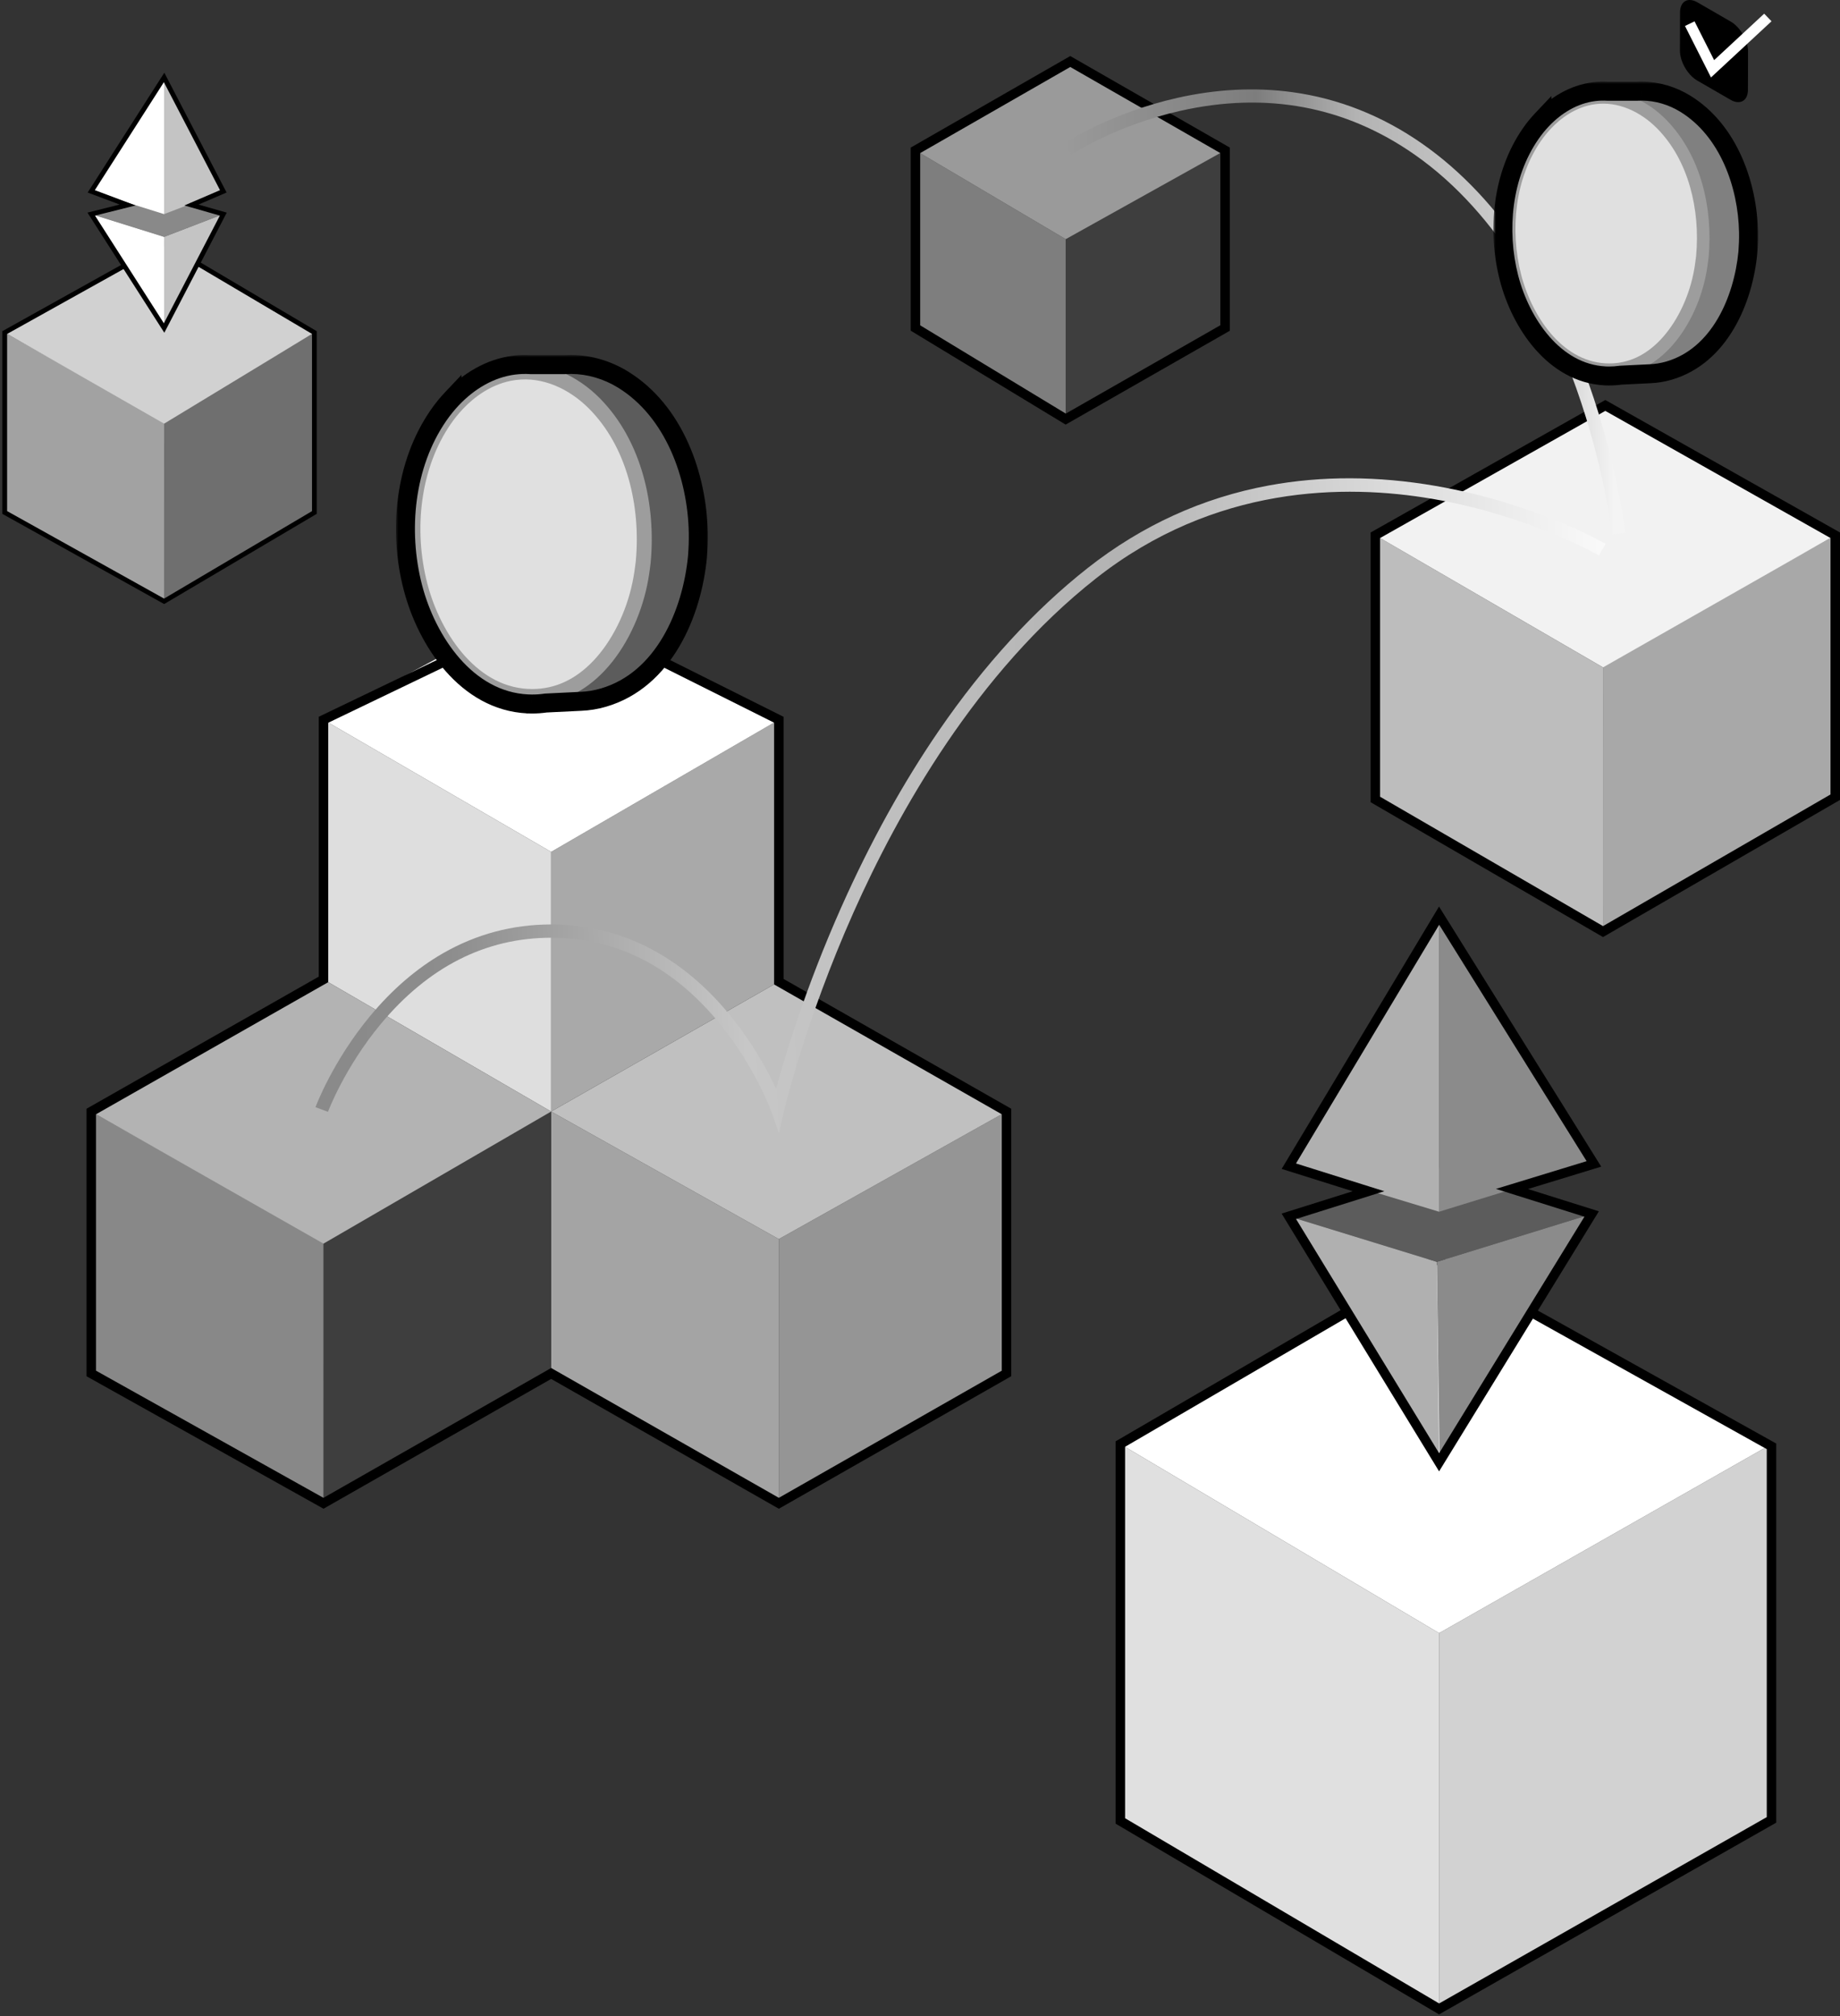 <svg width="388" height="425" viewBox="0 0 388 425" fill="none" xmlns="http://www.w3.org/2000/svg">
<rect x="0" y="0" width="388" height="425" fill="#333333" stroke="none"/>
<path d="M212.244 234.289V289.354L164.234 316.866V261.175L212.244 234.289Z" fill="#959595"/>
<path d="M116.223 234.289L164.224 261.175V316.866L116.223 289.354V234.289Z" fill="#A4A4A4"/>
<path d="M164.232 206.924L212.242 234.289L164.225 261.175L116.223 234.289L164.232 206.924Z" fill="#C0C0C0"/>
<path d="M387 112.824V168.046L338.029 196.361L338.037 140.199L387 112.824Z" fill="#A8A8A8"/>
<path d="M290.02 112.824L338.029 140.68L338.023 196.361L290.02 168.527V112.824Z" fill="#BDBDBD"/>
<path d="M338.493 85.459L386.999 112.814L338.029 140.67L290.02 112.825L338.493 85.459Z" fill="#F2F2F2"/>
<path d="M373.557 304.385V383.779L303.463 423.449V344.233L373.557 304.385Z" fill="#D2D2D2"/>
<path d="M236.248 304.385L303.462 344.232V423.448L236.248 383.778V304.385Z" fill="#E0E0E0"/>
<path d="M304.422 265.016L373.556 304.384L303.462 344.232L236.248 304.384L304.422 265.016Z" fill="white"/>
<path d="M258.333 31.688V69.134L224.727 88.339V50.08L258.333 31.688Z" fill="#3E3E3E"/>
<path d="M193.039 31.688L224.719 50.411V88.339L193.039 69.135V31.688Z" fill="#7E7E7E"/>
<path d="M225.686 12.965L258.332 31.689L224.726 50.413L193.039 31.689L225.686 12.965Z" fill="#9A9A9A"/>
<path d="M66.294 70.096V107.871L34.607 126.747L34.612 88.987L66.294 70.096Z" fill="#6F6F6F"/>
<path d="M1 70.096L34.607 88.987L34.602 126.747L1 107.871V70.096Z" fill="#A2A2A2"/>
<path d="M33.647 51.371L66.293 70.087L34.607 89.299L1 70.087L33.647 51.371Z" fill="#D1D1D1"/>
<path d="M164.232 151.713V206.924L116.223 234.29V179.559L164.232 151.713Z" fill="#A9A9A9"/>
<path d="M68.213 151.713L116.214 179.559V234.29L68.213 206.444V151.713Z" fill="#DEDEDE"/>
<path d="M116.223 125.787L164.233 151.712L116.215 179.558L68.213 151.712L116.223 125.787Z" fill="white"/>
<path d="M116.223 234.289V289.352L68.213 316.866L68.222 261.826L116.223 234.289Z" fill="#3E3E3E"/>
<path d="M19.244 234.289L68.214 261.826L68.205 316.866L19.244 289.352V234.289Z" fill="#888888"/>
<path d="M68.214 206.443L116.224 234.289L68.214 262.135L19.244 234.289L68.214 206.443Z" fill="#B3B3B3"/>
<path d="M68.214 206.444V151.712L117.184 128.188L164.234 151.712V206.924L212.244 234.289V289.501L164.234 316.866L116.224 289.501L68.214 316.866L19.244 289.501V234.289L68.214 206.444Z" stroke="black" stroke-width="2"/>
<path d="M364.962 4.551L357.946 0.499C355.93 -0.665 354.278 0.279 354.27 2.593L354.246 10.657C354.24 12.971 355.883 15.818 357.897 16.98L364.913 21.032C366.927 22.195 368.58 21.252 368.587 18.938L368.611 10.875C368.617 8.561 366.974 5.714 364.96 4.549L364.962 4.551Z" fill="black"/>
<path d="M360.796 16.326L355.312 5.477L357.327 4.498L361.459 12.675L372.012 2.883L373.556 4.484L360.796 16.326Z" fill="white"/>
<path d="M131.399 80.017C128.076 77.968 124.306 76.853 120.514 76.819H120.472C120.008 76.816 119.545 76.827 119.082 76.856L110.312 76.856C116.503 76.726 120.022 79.967 124.341 84.315C133.193 93.223 136.222 106.627 135.073 118.747C134.888 120.378 134.647 121.999 134.304 123.604C131.881 134.982 123.797 147.769 110.912 148.389L122.501 147.822C124.049 147.761 125.634 147.51 127.254 147.038C139.981 143.326 145.942 129.294 147.08 117.325C147.206 115.662 147.275 113.999 147.246 112.328C147.029 100.301 142.174 86.664 131.399 80.017Z" fill="#5C5C5C"/>
<path d="M136.636 119.074C137.752 107.1 134.808 93.854 126.214 85.049C121.583 80.305 115.166 77.259 108.462 78.117C101.961 78.949 96.511 83.256 92.868 88.561C85.899 98.708 84.575 112.422 87.592 124.174C90.54 135.656 99.106 148.344 112.16 148.389C125.26 148.433 133.472 135.415 135.89 123.873C136.223 122.285 136.454 120.686 136.636 119.074Z" fill="#E0E0E0"/>
<path d="M97.603 86.209C99.908 83.776 103.719 80.741 108.79 80.095C111.528 79.746 114.313 80.143 117.065 81.273C119.657 82.337 122.157 84.05 124.295 86.223C128.102 90.1 130.886 95.058 132.564 100.957C134.099 106.35 134.617 112.337 134.067 118.271C133.873 119.981 133.641 121.47 133.357 122.821C132.019 129.17 129.028 135.159 125.151 139.252C121.375 143.239 117.014 145.252 112.188 145.236C109.502 145.228 106.907 144.595 104.474 143.356C102.198 142.197 100.047 140.505 98.079 138.329C96.228 136.282 94.582 133.851 93.181 131.109C91.883 128.563 90.82 125.755 90.105 122.992C88.637 117.305 88.27 111.252 89.046 105.491C89.86 99.449 91.934 93.877 95.042 89.377C95.824 88.244 96.686 87.18 97.603 86.212M95.314 84.039C94.266 85.145 93.306 86.337 92.447 87.582C85.321 97.896 83.967 111.835 87.052 123.779C90.067 135.449 98.826 148.346 112.175 148.391C118.357 148.412 123.476 145.603 127.438 141.423C132.062 136.542 135.109 129.792 136.441 123.473C136.782 121.859 137.018 120.234 137.204 118.595C138.345 106.425 135.335 92.962 126.547 84.013C121.811 79.191 115.249 76.095 108.393 76.967C103.28 77.616 98.805 80.358 95.314 84.042V84.039Z" fill="#9D9D9D"/>
<mask id="path-28-outside-1_4694_12854" maskUnits="userSpaceOnUse" x="83.496" y="74.82" width="66" height="76" fill="black">
<rect fill="white" x="83.496" y="74.82" width="66" height="76"/>
<path fill-rule="evenodd" clip-rule="evenodd" d="M131.399 80.019C128.076 77.97 124.305 76.855 120.514 76.821H120.471C120.008 76.818 119.544 76.829 119.081 76.858L111.866 76.858C110.722 76.787 109.562 76.82 108.393 76.969C103.28 77.618 98.805 80.36 95.314 84.044V84.041C94.266 85.147 93.306 86.339 92.447 87.584C85.321 97.897 83.967 111.836 87.052 123.781C89.999 135.187 98.433 147.765 111.277 148.37C111.166 148.377 111.055 148.384 110.944 148.389L111.309 148.371C111.595 148.384 111.884 148.392 112.175 148.393C113.176 148.396 114.15 148.325 115.095 148.186L122.501 147.824C124.048 147.763 125.634 147.512 127.254 147.04C139.981 143.328 145.941 129.296 147.079 117.327C147.205 115.664 147.275 114.001 147.245 112.33C147.028 100.303 142.174 86.666 131.399 80.019Z"/>
</mask>
<path d="M120.514 76.821L120.532 74.821L120.523 74.821H120.514V76.821ZM131.399 80.019L132.449 78.317L132.448 78.317L131.399 80.019ZM120.471 76.821L120.459 78.821H120.471V76.821ZM119.081 76.858V78.858H119.144L119.207 78.854L119.081 76.858ZM111.866 76.858L111.743 78.854L111.804 78.858H111.866V76.858ZM108.393 76.969L108.645 78.953L108.646 78.953L108.393 76.969ZM95.314 84.044H93.314V89.061L96.765 85.419L95.314 84.044ZM95.314 84.041H97.314V79.02L93.861 82.666L95.314 84.041ZM92.447 87.584L94.093 88.72L94.093 88.719L92.447 87.584ZM87.052 123.781L85.115 124.281L85.115 124.281L87.052 123.781ZM111.277 148.37L111.41 150.366L111.371 146.372L111.277 148.37ZM110.944 148.389L110.845 146.392L111.042 150.387L110.944 148.389ZM111.309 148.371L111.4 146.373L111.306 146.369L111.211 146.374L111.309 148.371ZM112.175 148.393L112.182 146.393H112.181L112.175 148.393ZM115.095 148.186L114.997 146.189L114.9 146.193L114.804 146.208L115.095 148.186ZM122.501 147.824L122.422 145.826L122.412 145.826L122.403 145.827L122.501 147.824ZM127.254 147.04L127.812 148.961L127.814 148.96L127.254 147.04ZM147.079 117.327L149.07 117.516L149.072 117.497L149.073 117.478L147.079 117.327ZM147.245 112.33L149.245 112.295L149.245 112.294L147.245 112.33ZM120.496 78.821C123.908 78.852 127.323 79.856 130.349 81.722L132.448 78.317C128.828 76.084 124.703 74.859 120.532 74.821L120.496 78.821ZM120.471 78.821H120.514V74.821H120.471V78.821ZM119.207 78.854C119.617 78.828 120.034 78.818 120.459 78.821L120.482 74.821C119.981 74.818 119.472 74.829 118.956 74.862L119.207 78.854ZM111.866 78.858H119.081V74.858H111.866V78.858ZM111.99 74.862C110.723 74.783 109.437 74.82 108.141 74.985L108.646 78.953C109.687 78.821 110.721 78.791 111.743 78.854L111.99 74.862ZM108.142 74.985C102.462 75.706 97.587 78.737 93.862 82.668L96.765 85.419C100.023 81.983 104.098 79.53 108.645 78.953L108.142 74.985ZM97.314 84.044V84.041H93.314V84.044H97.314ZM93.861 82.666C92.741 83.849 91.716 85.121 90.801 86.448L94.093 88.719C94.896 87.556 95.791 86.445 96.766 85.416L93.861 82.666ZM90.802 86.447C83.278 97.335 81.918 111.9 85.115 124.281L88.988 123.281C86.017 111.773 87.363 98.46 94.093 88.72L90.802 86.447ZM85.115 124.281C86.653 130.231 89.626 136.524 93.951 141.446C98.288 146.382 104.08 150.033 111.183 150.368L111.371 146.372C105.63 146.102 100.784 143.162 96.956 138.806C93.116 134.436 90.398 128.737 88.988 123.28L85.115 124.281ZM111.043 150.387C111.166 150.381 111.288 150.374 111.41 150.366L111.145 146.374C111.045 146.381 110.945 146.387 110.845 146.392L111.043 150.387ZM111.211 146.374L110.846 146.392L111.042 150.387L111.407 150.369L111.211 146.374ZM111.218 150.369C111.533 150.384 111.849 150.391 112.168 150.393L112.181 146.393C111.919 146.392 111.658 146.385 111.4 146.373L111.218 150.369ZM112.168 150.393C113.268 150.396 114.341 150.318 115.385 150.165L114.804 146.208C113.958 146.332 113.084 146.396 112.182 146.393L112.168 150.393ZM122.403 145.827L114.997 146.189L115.192 150.184L122.598 149.822L122.403 145.827ZM126.695 145.12C125.229 145.546 123.805 145.771 122.422 145.826L122.579 149.823C124.291 149.755 126.038 149.477 127.812 148.961L126.695 145.12ZM145.088 117.138C144.541 122.894 142.835 129.098 139.789 134.264C136.752 139.416 132.447 143.442 126.693 145.12L127.814 148.96C134.787 146.926 139.826 142.08 143.235 136.296C146.636 130.526 148.479 123.73 149.07 117.516L145.088 117.138ZM145.246 112.366C145.274 113.958 145.207 115.557 145.085 117.176L149.073 117.478C149.203 115.771 149.276 114.044 149.245 112.295L145.246 112.366ZM130.349 81.722C140.321 87.873 145.035 100.708 145.246 112.366L149.245 112.294C149.021 99.899 144.027 85.459 132.449 78.317L130.349 81.722Z" fill="black" mask="url(#path-28-outside-1_4694_12854)"/>
<path d="M236.248 304.384L302.982 265.496L373.556 304.864V383.6L303.462 423.448L236.248 383.824V304.384Z" stroke="black" stroke-width="2"/>
<path d="M304.211 245.996L335.628 255.894L302.982 265.976L271.775 256.374L304.211 245.996Z" fill="#5C5C5C"/>
<path d="M302.982 265.975L303.574 308.223L335.629 255.893L302.982 265.975Z" fill="#8B8B8B"/>
<path d="M302.982 265.975L303.462 308.224L271.775 256.373L302.982 265.975Z" fill="#B0B0B0"/>
<path d="M303.461 193V255.411L336.108 245.352L303.461 193Z" fill="#8B8B8B"/>
<path d="M303.462 193V255.413L271.775 245.811L303.462 193Z" fill="#B0B0B0"/>
<path d="M271.775 245.811L303.462 193L336.109 245.331L318.825 250.612L335.628 255.893L303.462 308.224L271.775 256.373L288.579 251.092L271.775 245.811Z" stroke="black" stroke-width="2"/>
<path d="M290.02 112.825L338.509 85.459L386.999 112.825V168.036L338.029 196.362L290.02 168.516V112.825Z" stroke="black" stroke-width="2"/>
<path d="M164.261 238.863L162.652 234.327C162.62 234.235 159.28 224.983 151.863 215.875C142.017 203.788 130.027 197.658 116.221 197.658C102.415 197.658 90.31 203.792 80.258 215.888C72.685 225 69.19 234.256 69.156 234.349L66.527 233.372C66.674 232.98 70.191 223.639 78.043 214.165C82.675 208.577 87.856 204.12 93.443 200.917C100.457 196.895 108.12 194.857 116.219 194.857C124.317 194.857 131.95 196.897 138.902 200.921C144.437 204.126 149.547 208.586 154.088 214.176C158.838 220.023 161.936 225.82 163.646 229.494C165.49 222.725 169.856 208.185 177.377 191.283C183.461 177.606 190.394 165.065 197.981 154.013C207.486 140.167 218.053 128.625 229.39 119.707C240.797 110.734 253.645 104.885 267.581 102.323C278.711 100.276 290.546 100.313 302.761 102.431C323.521 106.032 337.971 114.288 338.575 114.639L337.171 117.065C337.027 116.981 322.479 108.68 302.187 105.176C283.56 101.96 256.11 102.251 231.122 121.909C205.94 141.718 189.402 171.158 179.96 192.366C169.703 215.407 165.375 233.989 165.332 234.172L164.254 238.863H164.261Z" fill="url(#paint0_linear_4694_12854)"/>
<path d="M193.039 31.689L225.686 12.965L258.332 31.689V69.136L224.726 88.34L193.039 69.136V31.689Z" stroke="black" stroke-width="2"/>
<path d="M339.947 112.625C339.932 112.487 338.321 98.553 332.365 81.768C326.9 66.359 316.543 45.316 298.259 32.562C283.655 22.377 267.05 19.282 248.904 23.362C235.337 26.414 226.016 32.528 225.923 32.588L224.373 30.252C224.77 29.989 234.222 23.791 248.287 20.627C256.565 18.766 264.713 18.363 272.503 19.426C282.256 20.759 291.461 24.404 299.861 30.263C308.229 36.099 315.692 44.057 322.042 53.919C327.1 61.776 331.471 70.851 335.03 80.894C341.081 97.973 342.717 112.172 342.735 112.312L339.949 112.625H339.947Z" fill="url(#paint1_linear_4694_12854)"/>
<path d="M355.418 21.889C352.63 20.17 349.467 19.234 346.286 19.205H346.25C345.861 19.203 345.473 19.212 345.084 19.236L337.727 19.236C342.921 19.128 345.873 21.847 349.496 25.495C356.924 32.969 359.465 44.215 358.501 54.384C358.346 55.752 358.144 57.112 357.856 58.458C355.823 68.005 349.04 78.734 338.23 79.253L347.953 78.778C349.252 78.727 350.582 78.516 351.941 78.12C362.619 75.005 367.62 63.233 368.575 53.191C368.68 51.795 368.739 50.4 368.714 48.998C368.532 38.907 364.459 27.466 355.418 21.889Z" fill="#808080"/>
<path d="M359.812 54.656C360.748 44.61 358.278 33.496 351.068 26.109C347.182 22.129 341.798 19.573 336.173 20.293C330.719 20.991 326.146 24.605 323.09 29.055C317.243 37.569 316.132 49.075 318.663 58.935C321.137 68.569 328.324 79.214 339.276 79.252C350.267 79.289 357.157 68.367 359.186 58.683C359.465 57.35 359.659 56.008 359.812 54.656Z" fill="#E0E0E0"/>
<path d="M327.064 27.081C328.998 25.039 332.195 22.493 336.45 21.951C338.748 21.658 341.083 21.991 343.393 22.939C345.568 23.832 347.665 25.269 349.459 27.092C352.653 30.345 354.989 34.505 356.397 39.454C357.684 43.979 358.119 49.002 357.657 53.98C357.495 55.415 357.3 56.665 357.062 57.798C355.94 63.125 353.43 68.15 350.177 71.584C347.009 74.929 343.35 76.618 339.301 76.605C337.048 76.598 334.87 76.067 332.829 75.027C330.919 74.054 329.114 72.635 327.463 70.81C325.911 69.092 324.53 67.052 323.354 64.751C322.265 62.616 321.373 60.26 320.773 57.941C319.541 53.17 319.233 48.092 319.885 43.258C320.567 38.189 322.308 33.514 324.916 29.738C325.572 28.788 326.294 27.895 327.064 27.083M325.143 25.26C324.264 26.188 323.459 27.188 322.738 28.232C316.759 36.886 315.624 48.58 318.212 58.602C320.742 68.393 328.09 79.213 339.29 79.251C344.477 79.269 348.771 76.913 352.096 73.405C355.975 69.31 358.532 63.647 359.65 58.345C359.935 56.991 360.134 55.627 360.29 54.253C361.247 44.042 358.722 32.746 351.348 25.238C347.375 21.192 341.869 18.595 336.117 19.326C331.827 19.871 328.072 22.172 325.143 25.262V25.26Z" fill="#9D9D9D"/>
<mask id="path-44-outside-2_4694_12854" maskUnits="userSpaceOnUse" x="314.906" y="17.203" width="56" height="65" fill="black">
<rect fill="white" x="314.906" y="17.203" width="56" height="65"/>
<path fill-rule="evenodd" clip-rule="evenodd" d="M322.738 28.232C323.459 27.188 324.264 26.188 325.143 25.26V25.262C328.072 22.172 331.827 19.871 336.117 19.326C337.109 19.2 338.094 19.173 339.065 19.235L345.084 19.235C345.472 19.211 345.861 19.202 346.25 19.204H346.286C349.467 19.233 352.63 20.168 355.418 21.888C364.459 27.464 368.532 38.906 368.714 48.997C368.738 50.399 368.68 51.794 368.574 53.189C367.62 63.231 362.619 75.004 351.94 78.119C350.581 78.514 349.251 78.726 347.953 78.777L341.718 79.082C340.932 79.196 340.122 79.254 339.29 79.251C339.226 79.251 339.161 79.251 339.098 79.25C338.926 79.247 338.755 79.242 338.585 79.235L338.257 79.251C338.356 79.246 338.456 79.24 338.555 79.233C338.524 79.232 338.492 79.23 338.461 79.229C327.728 78.676 320.679 68.15 318.212 58.602C315.624 48.58 316.759 36.886 322.738 28.232Z"/>
</mask>
<path d="M325.143 25.26H327.143V20.239L323.691 23.885L325.143 25.26ZM322.738 28.232L324.384 29.369L324.384 29.368L322.738 28.232ZM325.143 25.262H323.143V30.279L326.595 26.638L325.143 25.262ZM336.117 19.326L336.369 21.311L336.37 21.31L336.117 19.326ZM339.065 19.235L338.937 21.231L339.001 21.235H339.065V19.235ZM345.084 19.235V21.235H345.147L345.209 21.231L345.084 19.235ZM346.25 19.204L346.238 21.204H346.25V19.204ZM346.286 19.204L346.304 17.204L346.295 17.204H346.286V19.204ZM355.418 21.888L356.468 20.186L356.468 20.186L355.418 21.888ZM368.714 48.997L370.713 48.962L370.713 48.961L368.714 48.997ZM368.574 53.189L370.565 53.379L370.567 53.359L370.569 53.34L368.574 53.189ZM351.94 78.119L352.499 80.039L352.501 80.039L351.94 78.119ZM347.953 78.777L347.874 76.778L347.865 76.779L347.855 76.779L347.953 78.777ZM341.718 79.082L341.62 77.084L341.525 77.089L341.43 77.102L341.718 79.082ZM339.29 79.251L339.297 77.251H339.297L339.29 79.251ZM339.098 79.25L339.126 77.25L339.125 77.25L339.098 79.25ZM338.585 79.235L338.674 77.237L338.581 77.233L338.488 77.237L338.585 79.235ZM338.257 79.251L338.157 77.253L338.354 81.248L338.257 79.251ZM338.555 79.233L338.69 81.229L338.647 77.235L338.555 79.233ZM338.461 79.229L338.565 77.231L338.564 77.231L338.461 79.229ZM318.212 58.602L316.275 59.102L316.275 59.102L318.212 58.602ZM323.691 23.885C322.739 24.89 321.869 25.97 321.092 27.096L324.384 29.368C325.049 28.405 325.79 27.486 326.595 26.635L323.691 23.885ZM327.143 25.262V25.26H323.143V25.262H327.143ZM335.866 17.342C331.01 17.959 326.855 20.549 323.692 23.886L326.595 26.638C329.29 23.794 332.645 21.783 336.369 21.311L335.866 17.342ZM339.193 17.239C338.098 17.169 336.986 17.2 335.865 17.342L336.37 21.31C337.233 21.201 338.09 21.177 338.937 21.231L339.193 17.239ZM339.065 21.235H345.084V17.235L339.065 17.235V21.235ZM345.209 21.231C345.545 21.21 345.888 21.202 346.238 21.204L346.261 17.204C345.835 17.202 345.4 17.211 344.958 17.239L345.209 21.231ZM346.25 21.204H346.286V17.204H346.25V21.204ZM346.268 21.204C349.069 21.23 351.878 22.054 354.368 23.59L356.468 20.186C353.383 18.282 349.865 17.236 346.304 17.204L346.268 21.204ZM354.368 23.59C362.606 28.671 366.539 39.311 366.714 49.033L370.713 48.961C370.525 38.502 366.312 26.258 356.468 20.186L354.368 23.59ZM366.714 49.032C366.737 50.356 366.682 51.687 366.58 53.038L370.569 53.34C370.678 51.901 370.739 50.442 370.713 48.962L366.714 49.032ZM366.583 53C366.128 57.792 364.707 62.95 362.181 67.236C359.663 71.508 356.11 74.82 351.38 76.199L352.501 80.039C358.449 78.304 362.736 74.171 365.627 69.267C368.509 64.378 370.066 58.629 370.565 53.379L366.583 53ZM351.382 76.199C350.177 76.549 349.008 76.734 347.874 76.778L348.031 80.775C349.494 80.718 350.986 80.48 352.499 80.039L351.382 76.199ZM347.855 76.779L341.62 77.084L341.816 81.079L348.05 80.774L347.855 76.779ZM339.283 81.251C340.214 81.254 341.122 81.189 342.006 81.061L341.43 77.102C340.742 77.203 340.031 77.254 339.297 77.251L339.283 81.251ZM339.069 81.249C339.14 81.251 339.211 81.251 339.283 81.251L339.297 77.251C339.24 77.251 339.183 77.251 339.126 77.25L339.069 81.249ZM339.125 77.25C338.974 77.248 338.824 77.243 338.674 77.237L338.496 81.233C338.687 81.241 338.878 81.247 339.07 81.249L339.125 77.25ZM338.488 77.237L338.159 77.253L338.354 81.248L338.683 81.232L338.488 77.237ZM338.356 81.248C338.467 81.243 338.579 81.236 338.69 81.229L338.42 77.238C338.333 77.244 338.245 77.249 338.157 77.253L338.356 81.248ZM338.647 77.235C338.62 77.234 338.593 77.233 338.565 77.231L338.357 81.226C338.392 81.228 338.427 81.23 338.462 81.231L338.647 77.235ZM316.275 59.102C317.572 64.122 320.079 69.437 323.732 73.606C327.397 77.789 332.313 80.915 338.358 81.226L338.564 77.231C333.876 76.99 329.9 74.576 326.741 70.97C323.57 67.351 321.318 62.629 320.148 58.101L316.275 59.102ZM321.093 27.095C314.717 36.323 313.574 48.644 316.275 59.102L320.148 58.102C317.673 48.517 318.802 37.448 324.384 29.369L321.093 27.095Z" fill="black" mask="url(#path-44-outside-2_4694_12854)"/>
<path d="M1 70.095L34.607 51.371L66.293 70.095V108.023L34.607 126.747L1 108.023V70.095Z" stroke="black"/>
<path d="M34.125 40.809L47.088 45.13L34.605 49.931L19.242 45.13L34.125 40.809Z" fill="#898989"/>
<path d="M34.605 49.934V69.138L47.088 45.133L34.605 49.934Z" fill="#C4C4C4"/>
<path d="M34.605 49.934V69.138L19.242 45.133L34.605 49.934Z" fill="white"/>
<path d="M34.605 16.326V45.132L47.088 40.332L34.605 16.326Z" fill="#C4C4C4"/>
<path d="M34.605 16.338V45.134L19.242 40.332L34.605 16.338Z" fill="white"/>
<path d="M19.242 40.331L34.605 16.326L47.088 40.331L40.367 43.212L47.088 45.132L34.605 69.137L19.242 45.132L26.924 43.212L19.242 40.331Z" stroke="black"/>
<defs>
<linearGradient id="paint0_linear_4694_12854" x1="66.529" y1="169.838" x2="347.632" y2="160.354" gradientUnits="userSpaceOnUse">
<stop offset="0.02" stop-color="#8A8A8A"/>
<stop offset="0.097" stop-color="#8D8D8D"/>
<stop offset="0.317" stop-color="#C7C7C7"/>
<stop offset="0.608" stop-color="#B3B3B3"/>
<stop offset="1" stop-color="white"/>
</linearGradient>
<linearGradient id="paint1_linear_4694_12854" x1="224.373" y1="65.735" x2="342.732" y2="65.735" gradientUnits="userSpaceOnUse">
<stop stop-color="#9A9A9A"/>
<stop offset="0.342" stop-color="#7D7D7D"/>
<stop offset="0.52" stop-color="#B3B3B3"/>
<stop offset="0.74" stop-color="#C6C6C6"/>
<stop offset="0.9" stop-color="#D7D7D7"/>
<stop offset="0.98" stop-color="#F4F4F4"/>
</linearGradient>
</defs>
</svg>
